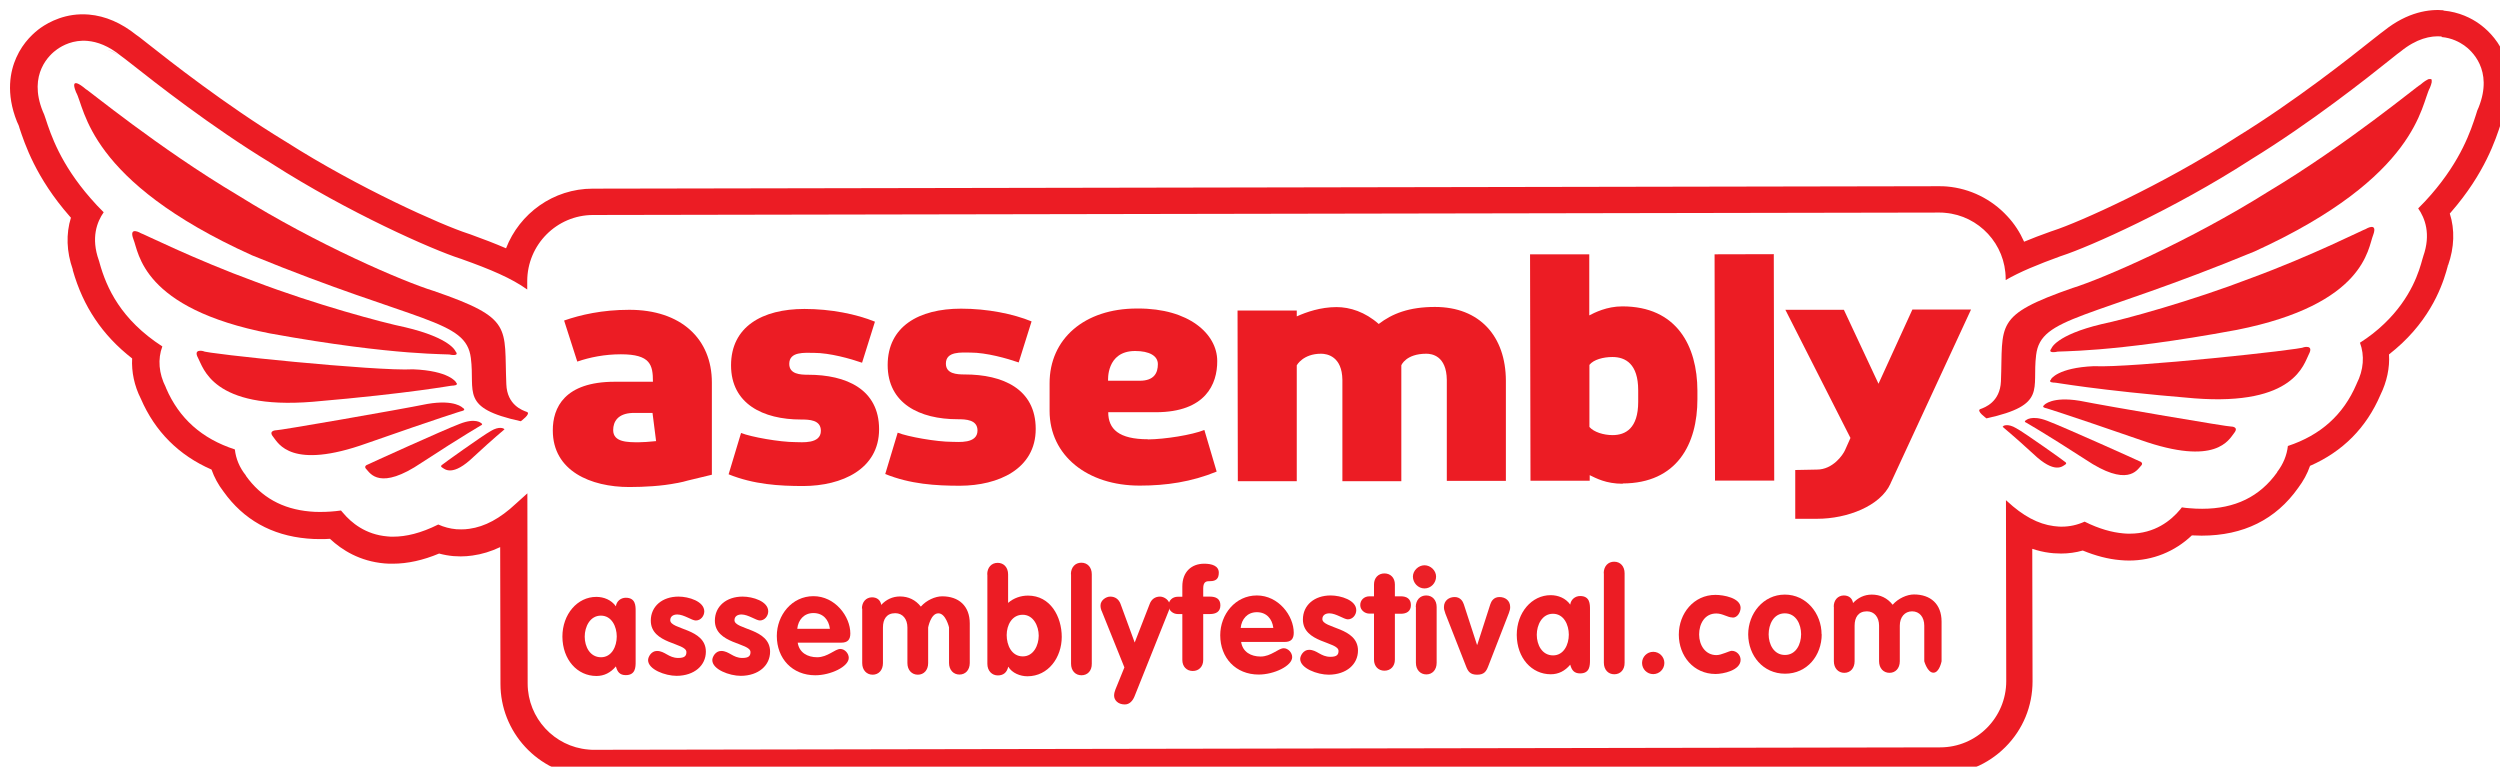 <?xml version="1.0" encoding="UTF-8"?>
<svg id="Layer_1" data-name="Layer 1" xmlns="http://www.w3.org/2000/svg" xmlns:xlink="http://www.w3.org/1999/xlink" viewBox="0 0 1747.78 536.09">
  <defs>
    <style>
      .cls-1 {
        fill: none;
      }

      .cls-2 {
        filter: url(#drop-shadow-1);
      }

      .cls-3 {
        fill: #eb2027;
      }

      .cls-4 {
        fill: #ed1c24;
      }

      .cls-5 {
        clip-path: url(#clippath-1);
      }

      .cls-6 {
        fill: #fff;
      }

      .cls-7 {
        fill: #ec1c24;
      }

      .cls-8 {
        clip-path: url(#clippath);
      }
    </style>
    <filter id="drop-shadow-1" x="-19.33" y="-19.32" width="1800" height="588" filterUnits="userSpaceOnUse">
      <feOffset dx="7" dy="7"/>
      <feGaussianBlur result="blur" stdDeviation="8.5"/>
      <feFlood flood-color="#000" flood-opacity=".4"/>
      <feComposite in2="blur" operator="in"/>
      <feComposite in="SourceGraphic"/>
    </filter>
    <clipPath id="clippath">
      <rect class="cls-1" x="51.91" y="56.71" width="1648.5" height="435.9" transform="translate(-.48 1.53) rotate(-.1)"/>
    </clipPath>
    <clipPath id="clippath-1">
      <rect class="cls-1" x="51.91" y="56.71" width="1648.5" height="435.9" transform="translate(-.48 1.53) rotate(-.1)"/>
    </clipPath>
  </defs>
  <g class="cls-2">
    <path class="cls-6" d="M403.28,526.49c-28.5-2.4-50.8-26.7-50.8-55.3l-.2-112.5c-9.9,7.6-19.8,12.1-30,13.5-2.3.3-4.6.5-6.9.5-1.4,0-2.8,0-4.2-.2-3.9-.3-7.7-1.2-11.5-2.4-11.1,5.1-21.8,7.7-31.8,7.7-1.7,0-3.4,0-5-.2-16.7-1.4-28.2-9.8-35.3-17.5-3.6.3-7.1.5-10.4.5-2.8,0-5.7-.1-8.4-.3-22-1.9-39.4-11.6-51.7-29h0c-3.9-5.1-6.7-10.9-8.3-16.8-22.7-8.8-39-24.3-48.5-46.2v-.3c-4.8-9.3-6.4-19.1-4.8-28.5-28.4-20.4-37.7-43.8-42.2-60l-.3-.9h0c-5.4-15.1-3.3-26.9.6-35.4-1.6-1.7-3.1-3.3-4.5-5-22.5-25.7-29.6-47.3-33.4-58.9v-.4c-.3-.6-.5-1.3-.7-1.8-.4-.8-.7-1.6-1.1-2.4-10.3-25.8,0-45.1,13.3-54.5,4.7-3.3,14.5-8.7,27.6-7.6,9.6.8,19.1,5,28.3,12.4,1,.7,1.8,1.3,2.4,1.8,1.3,1,3.1,2.4,5.5,4.3,15,11.8,54.7,43.1,96.3,68.5.2.1.5.3.8.5,52.6,33.6,110.3,59.1,129.5,65.3.4.1.8.3,1.2.4,13.2,4.7,24.5,9.1,34.2,14.1,4.8-25.8,27.4-45.5,54.6-45.5l941.1-1.7c1.6,0,3.3,0,4.9.2,23.9,2,43.4,19.5,49.1,41.9,7.3-3.3,16.1-6.8,27.6-11,.4-.1.8-.3,1.1-.4,19.2-6.3,76.8-32,129.2-65.8.3-.2.5-.3.7-.5,41.6-25.5,81.2-57,96.1-68.8,2.4-1.9,4.2-3.3,5.5-4.3.7-.5,1.5-1.1,2.4-1.8,11.5-9.3,23.4-13.5,35.4-12.5,9.2.8,16.2,4.5,20.5,7.5,13.2,9.4,23.7,28.6,13.5,54.4-.3.8-.7,1.6-1,2.4-.2.6-.5,1.4-.7,2.1-3.8,11.7-10.8,33.4-33.2,59.2-1.4,1.7-3,3.3-4.5,5,3.9,8.5,6,20.3.7,35.3h0c0,.3-.2,1-.2,1-2.4,8.9-8.2,29.6-29.4,49.7-3.8,3.6-8,7.1-12.6,10.4,1.7,9.4.1,19.3-4.6,28.6v.2c-9.5,22-25.7,37.6-48.4,46.4-1.5,6-4.3,11.7-8.2,16.8h0c-13.8,19.6-33.9,29.5-59.9,29.6-3.2,0-6.4-.1-9.8-.4h-.6c-8,8.6-21,17.8-40.3,17.9-1.8,0-3.6,0-5.4-.2-8.4-.7-17.3-3.2-26.5-7.3-5.1,1.8-10.3,2.7-15.7,2.7-1.5,0-2.9,0-4.4-.2-.8,0-1.7-.2-2.5-.3-7.7-1-15.2-3.8-22.7-8.3l.2,107.4c0,30.7-24.8,55.7-55.5,55.7l-941.1,1.7c-1.6,0-3.3,0-4.9-.2l-.2-.3Z"/>
    <path class="cls-7" d="M1699.88,18.89c7.3.6,12.8,3.7,15.8,5.8,5,3.5,20.6,17.1,10.2,43.3-.3.8-.7,1.5-1,2.3-.2.7-.6,1.9-.9,2.9-3.6,11-10.2,31.5-31.3,55.8-2.8,3.3-5.9,6.5-9.1,9.7,4.7,6.7,9.1,17.9,3.5,33.6,0,.1,0,.3-.1.4-.1.4-.2.8-.4,1.3-2.2,8.1-7.5,27-26.8,45.4-5,4.8-10.6,9.2-16.9,13.2,3.3,8.9,2.6,19-2.3,28.6,0,.2-.1.3-.2.5-9.1,21.2-24.9,35.5-47.9,43.1-.7,6.4-3.2,12.6-7.5,18.2v.2c-12.1,17-29.4,25.5-52.4,25.5-2.9,0-5.9-.1-9-.4-1.7-.1-3.5-.3-5.2-.6-.4.5-.8,1-1.2,1.5-6.4,7.7-17.7,16.9-35.2,16.9-1.5,0-3,0-4.6-.2-7.8-.7-16.8-3.1-27-8.2-5.1,2.3-10.4,3.5-16,3.5-1.2,0-2.4,0-3.6-.2-.7,0-1.4-.1-2-.2-10.9-1.4-21.5-7.1-32.6-17.4-.3-.2-.5-.5-.8-.7l.2,126.5c0,25.5-20.7,46.3-46.2,46.3l-941.1,1.7c-1.4,0-2.7,0-4.1-.2-23.6-2-42.2-21.9-42.3-46l-.2-133.1c-2.3,2.1-5,4.5-8.1,7.3-11,10.3-21.6,16-32.5,17.5-1.9.3-3.8.4-5.7.4-1.1,0-2.3,0-3.4-.1-4.4-.4-8.6-1.5-12.6-3.3-12.2,6.1-22.6,8.5-31.5,8.5-1.4,0-2.8,0-4.2-.2-15.1-1.3-25.1-9.5-31-16.6-.4-.5-.9-1-1.3-1.5-5,.7-9.7,1-14.2,1-2.6,0-5.1,0-7.5-.3-19.3-1.7-34.1-10-44.8-25v-.2c-4.5-5.6-7-11.8-7.7-18.2-23.1-7.5-39-21.7-48.1-42.9,0-.2-.2-.4-.2-.6-4.9-9.6-5.7-19.7-2.4-28.5-28.9-18.7-39-40.8-43.9-58.5-.1-.5-.2-.9-.4-1.3,0-.1,0-.3-.1-.4-5.6-15.7-1.3-26.9,3.4-33.6-3.2-3.2-6.3-6.4-9.1-9.7-21.2-24.2-27.9-44.7-31.5-55.7-.3-.9-.7-2.2-1-2.9-.4-.8-.7-1.5-1-2.3-10.5-26.1,5-39.8,10-43.3,3.8-2.7,11.3-6.8,21.3-5.9,6.8.6,14.7,3.4,23.4,10.5.9.7,1.7,1.3,2.3,1.7,1.3,1,3.1,2.4,5.4,4.2,15.1,11.9,55.1,43.5,97.3,69.1.2.1.4.2.6.4,53.3,34.1,112,60,131.6,66.3.3,0,.6.2.9.3,20.2,7.2,34.9,13.4,45.9,21.3v-5.8c0-25.5,20.6-46.3,46.1-46.3l941.1-1.7c1.4,0,2.7,0,4.1.2,23.6,2,42.2,21.9,42.3,46v1c10-5.8,22.5-10.9,38.4-16.7.3-.1.6-.2.9-.3,19.6-6.4,78.2-32.5,131.4-66.8.2-.1.4-.2.6-.4,42.1-25.8,82-57.5,97-69.5,2.3-1.8,4.1-3.3,5.4-4.3.6-.5,1.4-1.1,2.3-1.7,11.1-9.1,21.1-11.3,28.9-10.6M76.08,31.59c-2.5-1.7-5.1-3-7.9-3.8,3.2,1.1,5.9,2.5,7.9,3.8M1556.38,330.49h1.2-1.2M191.78,333.09h1.2-1.2M1701.48.19c-9.9-.9-25.2,1-41.9,14.4-1,.7-1.9,1.4-2.4,1.8-1.3,1-3.2,2.5-5.6,4.4-14.8,11.8-54.1,43-95.2,68.2-.3.2-.6.4-.9.6-51.1,32.9-108.9,58.8-127.1,64.7-.5.2-1,.3-1.5.5-7.2,2.6-13.4,4.9-18.8,7.2-2.9-6.5-6.8-12.6-11.8-17.9-11-11.9-26-19.3-42.1-20.7-1.9-.2-3.8-.2-5.7-.2l-941.1,1.7c-27.6,0-51.2,17.4-60.6,41.7-7.6-3.3-16-6.5-25.1-9.8-.5-.2-1-.3-1.5-.5-18.2-5.9-76-31.5-127.3-64.2-.3-.2-.6-.4-1-.6-41.2-25.1-80.6-56.1-95.4-67.8-2.4-1.9-4.3-3.4-5.6-4.4-.6-.4-1.4-1.1-2.5-1.8-10.6-8.5-21.7-13.3-33.2-14.3-16.1-1.4-28.1,5.3-33.8,9.3-4.2,3-12.1,9.7-17,20.8-4.2,9.4-7.5,24.8.5,44.8.3.8.7,1.6,1.1,2.4.2.5.3,1,.5,1.4v.2c3.8,11.4,11.5,35.1,35.3,62.2.3.3.5.6.8.9-3.5,11.3-3.1,23.7,1.3,36.2v.5c3.7,12.9,8.8,24.1,15.6,34.2,6.8,10.2,15.5,19.4,25.9,27.5-.5,9.4,1.5,19.1,6.1,28.2h0c9.9,22.9,26.5,39.5,49.4,49.5,1.9,5.4,4.7,10.6,8.4,15.4,14,19.6,33.6,30.6,58.4,32.8,3,.3,6.1.4,9.2.4,2.2,0,4.5,0,6.8-.2,8.4,7.9,20.9,15.7,38.1,17.2,1.9.2,3.9.2,5.8.2,10.3,0,21.2-2.4,32.4-7.1,3.3.9,6.7,1.5,10.1,1.8,1.7.1,3.3.2,5,.2,2.7,0,5.4-.2,8.2-.6,6.6-.9,13.1-2.9,19.4-5.9l.2,95.7c0,16.3,6.2,32,17.3,44,11,11.9,26,19.3,42.1,20.7,1.9.2,3.8.2,5.7.2l941.1-1.7c17.3,0,33.6-6.8,45.9-19.1s19-28.6,19-46l-.2-92.6c4,1.3,8,2.3,12.1,2.8,1,.1,2,.2,2.9.3,1.8.1,3.5.2,5.2.2,5.1,0,10.2-.7,15.1-2.1,9,3.7,17.8,6,26.2,6.7,2.1.2,4.2.3,6.2.3,16.5,0,31.9-6.2,43.9-17.6,2.3.1,4.6.2,6.8.2,29.2,0,51.9-11.3,67.5-33.4,3.6-4.8,6.4-9.9,8.3-15.4,22.9-10,39.4-26.7,49.2-49.6h0c4.5-9.2,6.6-18.9,6-28.3,3.2-2.5,6.2-5.1,9.1-7.8,23.2-21.9,29.6-45.2,32-54v-.5h.2c4.4-12.5,4.8-25,1.2-36.2.3-.3.5-.6.8-.9,23.7-27.2,31.3-50.9,35-62.3v-.2c.2-.5.4-1,.5-1.4.4-.8.7-1.6,1-2.4,7.9-20,4.6-35.4.3-44.8-5-11.1-12.9-17.7-17.1-20.7-5.2-3.7-13.7-8.2-25.1-9.2h0l.4-.2Z"/>
  </g>
  <g>
    <path class="cls-7" d="M561.68,339.79c-17.1,0-34.7-1.1-52.3-8.2l8.7-28.9c6.9,2.8,27.1,6.4,38,6.4,4.2,0,17.8,1.6,17.8-7.9,0-7.7-8.1-7.9-13.9-7.9-26.6,0-48.9-11-48.9-37.9s21.7-39.4,51.3-39.4c18.5,0,36.3,3.6,49.3,8.9l-9,28.7c-8.1-2.8-22.5-6.9-33.8-6.9-6.3,0-17.1-1.1-17.1,7.7,0,7.2,7.6,7.6,13.2,7.6,26.6,0,49.6,10.1,49.6,38.1s-26.1,39.6-52.9,39.7h0Z"/>
    <path class="cls-7" d="M1145.28,272.79c0-18.4-8.9-23.2-18-23.2-6.4,0-13.2,1.8-16.1,5.5v43.4c3.1,3.6,9.9,5.7,16.2,5.7,9.1,0,17.9-4.8,17.9-23.2v-8.2h0ZM1134.48,338.19c-11.8,0-18.7-3.9-23.1-6v3.9h-41.4l-.3-158.3h41.4v42.7c3.7-1.9,12.2-6.3,23.1-6.3,38.1,0,52.4,27.7,52.5,58.9v6c0,31.3-14.2,58.8-52.3,58.9h0l.1.2Z"/>
    <polygon class="cls-7" points="1198.98 335.99 1198.68 177.79 1240.08 177.69 1240.38 335.99 1198.98 335.99 1198.98 335.99"/>
    <path class="cls-7" d="M671.18,339.59c-17.1,0-34.7-1.1-52.3-8.2l8.7-28.9c7,2.8,27.1,6.4,38,6.4,4.2,0,17.8,1.6,17.8-7.9,0-7.6-8.1-7.9-13.9-7.9-26.6,0-48.9-11-48.9-37.9s21.7-39.4,51.3-39.4c18.5,0,36.3,3.6,49.3,8.9l-9,28.7c-8.1-2.8-22.5-6.9-33.8-6.9-6.2,0-17.1-1.1-17.1,7.7,0,7.2,7.6,7.6,13.2,7.6,26.6,0,49.6,10.1,49.6,38.1s-26.1,39.6-52.9,39.7h0Z"/>
    <path class="cls-7" d="M1011.48,336.39v-70.8c-.2-16.9-10.5-18.3-14.3-18.3-14.4,0-17.5,8.1-17.5,8.1v81c.1,0-41.2,0-41.2,0v-70.8c-.2-16.4-10.6-18.3-14.9-18.3-12.7,0-17,8.1-17,8.1v81c.1,0-41.2,0-41.2,0l-.2-119.3h41.4v4.1c6.7-3,16.6-6.5,27.8-6.5,9.4,0,20,3.4,29.5,11.8,9.4-7.2,21.1-11.9,39.3-11.9,31.3,0,49.5,20.5,49.6,51.6v70c.1,0-41.3,0-41.3,0h0v.2Z"/>
    <path class="cls-7" d="M1321.68,338.09c-7.1,15.7-30.3,24.6-51.3,24.6h-15.3v-34.1l15.2-.3c11,0,18.2-10.2,19.7-13.8l3.7-8.3-45.5-89.6h40.9l24.2,51.7,23.7-51.9h41l-56.3,121.6h0v.1Z"/>
    <path class="cls-7" d="M809.48,254.59c0,6-2.5,11.6-12.7,11.6h-22.1s-1.5-20.8,18.9-20.8c10,0,15.9,3.4,15.9,9.2h0ZM802.58,307.09c-20.4,0-27.8-7.1-27.8-18.9h33.5c34.5-.1,42.8-19.6,42.7-35.8,0-19-19.9-36.8-55.4-36.7h-.8c-36.6,0-61.1,21.2-61,52.4v19.2c0,31.2,26.5,52.3,63.1,52.2,18.5,0,36.1-2.6,53.7-9.8l-8.6-29.1c-8.6,3.5-27.7,6.5-39.3,6.6h0l-.1-.1Z"/>
    <path class="cls-7" d="M458.68,308.39c-5.2.5-9,.8-12,.8-7.7,0-18,.1-18-8.5,0-6,3.3-11.6,13.5-12h14l2.5,19.7h0ZM439.78,216.59c-18.7,0-34,3.5-45.4,7.5l9.2,28.7c8.8-3,19.1-5.1,30.5-5.1,20.7,0,22.4,7.4,22.4,19.2h-27c-34.7.1-43.1,18-43,34.1,0,28.2,26.4,39.5,53.5,39.5,5.5,0,11-.2,16.5-.6h0c5.6-.4,11.3-1.1,16.9-2.2h.2l.9-.2c2.1-.4,4.2-.9,6.2-1.5l17-4.1v-64.5c0-30.5-21.6-50.9-57.9-50.8h0Z"/>
    <g class="cls-8">
      <g>
        <path class="cls-7" d="M1434.08,243.79c0-.2,3.1-9.5,35.2-17.2,16-3.3,62.7-16.1,104.8-32.3,42.2-15.5,79.7-34.5,79.7-34.1,0,0,8.9-5.5,5.3,4.2-3.7,9-5.3,48.3-95.1,66.2-89.8,16.7-126.3,14.6-126.3,15.4,0,0-6.2,1.2-3.7-2.1h0l.1-.1Z"/>
        <path class="cls-7" d="M1449.18,201.29c21-6.6,81.3-32.6,136.7-67.4,55.3-33.1,105.6-75,106-74.5,0,0,12.2-10.9,6.9,2-6.3,11.2-7.5,61.9-122.6,114.4-116.7,48.2-149.4,45.3-152.7,72.4-3,24,7.9,34.9-34.7,44.3,0,0-7.5-5.3-4.3-6.5,3.1-1.1,13.8-4.9,14.4-19.4,1.6-40.2-5.4-45.9,50.5-65.4h0l-.2.1Z"/>
      </g>
    </g>
    <path class="cls-7" d="M1433.88,265.09s4.6-8,30-9.1c25.5,1.4,146.4-11.7,146.6-13.2,0,0,7.3-2,3.7,4.8-3.5,6.5-9.7,36.3-80,30.9-70-5.8-97.8-11.3-97.9-11,0,0-4.9.1-2.3-2.3h0l-.1-.1Z"/>
    <path class="cls-7" d="M1429.18,283.09s5.3-6.1,24.8-2.9c19.5,3.9,105.5,18.5,105.8,18,0,0,5.8,0,2.1,4.6-3.6,4.5-12.4,23.5-65.4,4.8-52.9-18.3-65.9-22.2-65.9-22.2,0,0-3.9-.6-1.3-2.3h-.1Z"/>
    <path class="cls-7" d="M1416.28,293.89s3.8-4,15,.3c11.2,4.2,64.5,28.2,64.5,28.3,0,0,3.4,1,.8,3.4-2.5,2.6-9.2,15.1-38.7-4.7-29.5-19.1-41.1-25.5-41.1-25.6,0,0-2.2-.7-.6-1.7h.1Z"/>
    <path class="cls-7" d="M1400.58,297.79s3-2,9,1.6c6.1,3.3,34.1,23.3,34.1,23.5,0,0,1.8,1,0,2-1.8,1.1-7.2,6.7-22.1-7.5-15-13.8-21-18.4-20.9-18.5,0,0-1.2-.6,0-1h0l-.1-.1Z"/>
    <g class="cls-5">
      <g>
        <path class="cls-7" d="M318.58,245.89c0-.2-3.2-9.5-35.3-17.1-16.1-3.3-62.8-15.9-104.9-31.9-42.2-15.4-79.8-34.2-79.8-33.8,0,0-8.9-5.4-5.3,4.2,3.8,9,5.5,48.3,95.4,65.8,89.8,16.3,126.4,14.1,126.3,14.9,0,0,6.2,1.2,3.7-2.1h-.1Z"/>
        <path class="cls-7" d="M303.18,203.39c-21.1-6.5-81.5-32.3-136.9-66.9C110.88,103.59,60.38,61.89,60.08,62.39c0,0-12.2-10.9-6.9,2.1,6.4,11.2,7.7,61.9,123,114,116.8,47.8,149.6,44.8,153,71.8,3.1,24-7.8,34.9,34.9,44.2,0,0,7.4-5.3,4.3-6.5-3.1-1.1-13.9-4.8-14.4-19.4-1.7-40.2,5.3-45.9-50.8-65.2h0Z"/>
      </g>
    </g>
    <path class="cls-7" d="M318.78,267.19s-4.7-8-30-9c-25.5,1.5-146.5-11.1-146.6-12.7,0,0-7.4-2-3.7,4.8,3.6,6.4,9.8,36.3,80.1,30.6,70-6,97.8-11.6,97.8-11.3,0,0,4.9,0,2.3-2.4h.1Z"/>
    <path class="cls-7" d="M323.58,285.19s-5.3-6.1-24.8-2.8c-19.5,4-105.5,18.9-105.7,18.4,0,0-5.8.1-2.1,4.6,3.6,4.5,12.5,23.5,65.5,4.5,52.8-18.5,65.9-22.4,65.9-22.4,0,0,3.9-.6,1.3-2.3h-.1Z"/>
    <path class="cls-7" d="M336.48,295.89s-3.8-4-15,.4c-11.2,4.2-64.4,28.4-64.4,28.5,0,0-3.4,1-.8,3.4,2.5,2.6,9.3,15.1,38.6-4.8,29.4-19.2,41-25.7,41-25.8,0,0,2.2-.8.6-1.7h0Z"/>
    <path class="cls-7" d="M352.18,299.69s-3-2-9,1.6c-6.1,3.4-34,23.4-34,23.6,0,0-1.8,1,0,2,1.8,1.1,7.2,6.7,22-7.6,14.9-13.8,20.9-18.5,20.9-18.6,0,0,1.2-.6,0-1h.1Z"/>
    <path class="cls-7" d="M420.18,459.49c7.5,0,11-7.6,11-14.5s-3.5-14.6-11.1-14.6-11.3,7.8-11.3,14.7,3.6,14.4,11.4,14.4h0ZM444.38,462.59c0,3.7,0,9.4-6.9,9.4-4.2,0-5.9-2.3-6.9-6.1-3.7,4.4-8.2,6.7-13.6,6.7-13.4,0-23.7-11.4-23.8-27.5,0-15.7,10.5-27.8,23.7-27.8,5.3,0,10.5,2.1,13.7,6.6.4-3.5,3.4-6,6.9-6,6.9,0,6.9,5.7,6.9,9.3v35.5h0v-.1Z"/>
    <path class="cls-7" d="M486.38,433.79c-2.7,0-8.2-4.2-12.9-4.2-2.6,0-4.9,1.2-4.9,4,0,6.7,24.9,5.6,24.9,22,0,9.6-8,16.8-20.4,16.9-8.1,0-20-4.5-20-11,0-2.2,2.2-6.4,6.2-6.4,5.6,0,8.1,4.9,14.9,4.9,4.4,0,5.7-1.4,5.7-4.1,0-6.6-24.9-5.5-24.9-22,0-10,8-16.8,19.4-16.8,7.1,0,17.9,3.3,18,10.3,0,3.3-2.5,6.4-5.9,6.4h-.1Z"/>
    <path class="cls-7" d="M531.28,433.79c-2.7,0-8.2-4.2-12.9-4.2-2.6,0-4.9,1.2-4.9,4,0,6.7,24.9,5.6,24.9,22,0,9.6-8,16.8-20.4,16.9-8.1,0-20-4.5-20-11,0-2.2,2.2-6.4,6.2-6.4,5.6,0,8.1,4.9,14.8,4.9,4.4,0,5.7-1.4,5.7-4.1,0-6.6-24.9-5.5-24.9-22,0-10,8-16.8,19.4-16.8,7.1,0,17.9,3.3,17.9,10.3,0,3.3-2.5,6.4-5.9,6.4h.1Z"/>
    <path class="cls-7" d="M580.18,439.49c-.8-6.3-4.8-10.9-11.5-10.9s-10.7,4.9-11.3,11h22.8v-.1ZM557.68,449.19c1,7.1,6.9,10.3,13.6,10.3,7.4,0,12.4-5.8,16.2-5.8,3.1,0,5.9,3.1,5.9,6.2,0,6.2-12.7,12.2-23.4,12.2-16.1,0-26.9-11.7-26.9-27.5,0-14.5,10.5-27.8,25.6-27.8s25.8,14.1,25.8,26.1c0,4.3-1.9,6.4-6.3,6.4h-30.6l.1-.1Z"/>
    <path class="cls-7" d="M602.58,425.49c0-4.7,2.9-7.8,7-7.9,3.6,0,6,2,6.5,5.3,3.4-3.7,7.9-5.9,13.1-5.9,5.9,0,10.9,2.4,14.6,7.1,3.9-4.5,10.1-7.2,14.9-7.2,11.5,0,19.3,6.6,19.3,19v27.6c0,4.9-3,8.1-7.2,8.1s-7.3-3.2-7.3-8.1v-24.9s-2.3-9.9-7.5-9.8c-5.3,0-7.1,9.9-7.1,9.9v24.9c0,4.9-3,8.1-7.2,8.1s-7.3-3.2-7.3-8.1v-24.9c0-5.9-3.3-10-8.5-10-6,0-8.6,4.1-8.6,10v24.9c0,4.9-3,8.1-7.2,8.1s-7.3-3.2-7.3-8.1v-38.2h0l-.2.1Z"/>
    <path class="cls-7" d="M715.08,458.89c7.5,0,11.1-7.8,11.1-14.5s-3.7-14.6-11.2-14.6-11.2,7.2-11.2,14.2,3.4,14.9,11.3,14.9h0ZM690.18,401.59c0-4.9,3-8.1,7.3-8.1s7.3,3.2,7.3,8.1v19.9c3.9-3.4,8.9-5.1,13.9-5.1,15.7,0,23.6,14.7,23.6,28.9s-9.3,27.5-24,27.5c-5,0-10.7-2.2-13.4-6.7-.9,3.9-3.2,6.1-7.3,6.1s-7.3-3.2-7.3-8.1v-62.5h-.1Z"/>
    <path class="cls-7" d="M748.68,401.49c0-4.9,3-8.1,7.3-8.1s7.3,3.2,7.3,8.1v62.5c.1,4.9-2.9,8.1-7.2,8.1s-7.3-3.2-7.3-8.1v-62.5h-.1Z"/>
    <path class="cls-7" d="M770.08,426.99c-.4-1.1-.7-2.2-.7-3.7,0-3.6,3.8-6.2,6.8-6.2,3.5,0,6,1.9,7.2,5.1l9.9,27,10.5-27c1.2-3.2,3.7-5.1,7.2-5.1,3,0,6.8,2.6,6.8,6.2,0,1.5-.2,2.6-.7,3.7l-23.9,59.8c-1.2,3-3.4,5.7-6.8,5.7-4.9,0-7.5-3.1-7.5-6.2,0-1.4.4-2.9.9-4.2l6.3-15.5-15.9-39.5h0l-.1-.1Z"/>
    <path class="cls-4" d="M826.58,429.29h-3.2c-3.3,0-6.3-2.5-6.4-5.7-.2-3.6,2.6-6.4,6.4-6.4h3.2v-7.2c0-10.2,6.4-15.9,15.3-15.9,5.2,0,10.2,1.4,10.2,6.3,0,4.1-1.9,5.9-6,5.9-2.4,0-4.9,0-4.9,5.1v5.7h4.6c4.4,0,7.4,1.6,7.4,6.1s-3.1,6.1-7.4,6.1h-4.6v32.1c0,4.6-3,7.7-7.3,7.7s-7.3-3.1-7.3-7.7v-32.1h0Z"/>
    <path class="cls-7" d="M890.18,438.89c-.8-6.3-4.8-10.9-11.5-10.9s-10.7,4.9-11.3,11h22.8v-.1ZM867.68,448.69c1,7.1,6.9,10.3,13.6,10.3,7.4,0,12.4-5.8,16.2-5.8,3.1,0,5.9,3.1,5.9,6.2,0,6.2-12.7,12.2-23.4,12.2-16.1,0-26.9-11.7-26.9-27.5,0-14.5,10.5-27.8,25.6-27.8s25.8,14.1,25.8,26.1c0,4.3-1.9,6.4-6.3,6.4h-30.6l.1-.1Z"/>
    <path class="cls-7" d="M942.28,432.99c-2.7,0-8.2-4.2-12.9-4.2-2.6,0-4.9,1.2-4.9,4,0,6.7,24.9,5.6,24.9,22,0,9.6-8,16.8-20.4,16.9-8.1,0-20-4.5-20-11,0-2.2,2.2-6.4,6.2-6.4,5.6,0,8.1,4.9,14.9,4.9,4.4,0,5.7-1.4,5.7-4.1,0-6.6-24.9-5.5-24.9-22,0-10,8-16.8,19.4-16.8,7.1,0,17.9,3.3,17.9,10.3,0,3.3-2.5,6.4-5.9,6.4h0Z"/>
    <path class="cls-7" d="M960.58,428.99h-3.2c-3.3,0-6.3-2.5-6.4-5.7-.2-3.6,2.6-6.4,6.4-6.4h3.2v-8.3c0-4.6,3-7.7,7.3-7.7s7.3,3.1,7.3,7.7v8.3h4.2c3.8,0,7,1.6,7,6.1s-3.2,6.1-7,6.1h-4.2v32.1c0,4.6-3,7.7-7.3,7.7s-7.3-3.1-7.3-7.7v-32.1h0v-.1Z"/>
    <path class="cls-3" d="M989.78,424.39c0-4.9,3-8.1,7.3-8.1s7.3,3.2,7.3,8.1v39c0,4.9-3,8.1-7.2,8.1s-7.3-3.2-7.3-8.1v-39h-.1ZM1003.98,403.09c0,4.5-3.6,8.3-8.1,8.3s-8.1-3.9-8.1-8.3c0-4.1,3.8-7.9,8.1-7.9s8.1,3.7,8.1,7.9h0Z"/>
    <path class="cls-3" d="M1010.38,428.59c-.7-1.8-.9-2.9-.9-4.2,0-4.6,3.6-7,7.5-7s5.7,2.9,6.4,5.1l9.2,28.3h.2l9.1-28.3c.7-2.2,2.4-5.1,6.4-5.1s7.5,2.4,7.5,7c0,1.3-.2,2.4-.9,4.2l-14.4,37.1c-1.4,3.7-2.9,6-7.8,6s-6.4-2.3-7.8-6l-14.5-37h0v-.1Z"/>
    <path class="cls-7" d="M1085.78,458.19c7.5,0,11-7.6,11-14.5s-3.5-14.6-11.1-14.6-11.3,7.8-11.3,14.7,3.6,14.4,11.4,14.4h0ZM1111.58,461.39c0,3.7,0,9.4-6.9,9.4-4.2,0-5.9-2.3-6.9-6.1-3.7,4.4-8.2,6.7-13.6,6.7-13.4,0-23.7-11.4-23.8-27.5,0-15.7,10.5-27.8,23.7-27.8,5.3,0,10.5,2.1,13.7,6.6.4-3.5,3.4-6,6.9-6,6.9,0,6.9,5.7,6.9,9.3v35.5h0v-.1Z"/>
    <path class="cls-7" d="M1121.18,400.79c0-4.9,3-8.1,7.3-8.1s7.3,3.2,7.3,8.1v62.5c.1,4.9-2.9,8.1-7.2,8.1s-7.3-3.2-7.3-8.1v-62.5h-.1Z"/>
    <path class="cls-7" d="M1155.78,455.69c4.3,0,7.8,3.5,7.8,7.8s-3.5,7.8-7.8,7.8-7.8-3.5-7.8-7.8,3.5-7.8,7.8-7.8h0Z"/>
    <path class="cls-7" d="M1211.28,431.69c-3.6,0-6.8-2.8-11.4-2.8-8.2,0-12,7.3-12,14.7s4.3,14.4,12.1,14.4c3.6,0,9-3,10.7-3,3.4,0,6.2,2.9,6.2,6.3,0,7.4-12.3,9.9-17.5,9.9-15.4,0-25.7-12.6-25.7-27.5s10.5-27.8,25.6-27.8c5.7,0,17.5,2.1,17.6,9,0,3-2.1,6.9-5.5,6.9h0l-.1-.1Z"/>
    <path class="cls-7" d="M1236.48,443.49c0,6.9,3.6,14.4,11.4,14.4s11.3-7.6,11.3-14.5-3.5-14.6-11.4-14.6-11.3,7.8-11.3,14.7h0ZM1273.58,443.39c0,14.9-10.2,27.6-25.6,27.6s-25.7-12.6-25.8-27.5c0-14.5,10.5-27.8,25.6-27.8s25.7,13.2,25.7,27.8h0l.1-.1Z"/>
    <path class="cls-7" d="M1281.98,424.19c0-4.7,2.9-7.8,7-7.9,3.6,0,6,2,6.5,5.3,3.4-3.7,7.9-5.9,13.1-5.9,5.9,0,10.9,2.4,14.6,7.1,3.9-4.5,10.1-7.2,14.9-7.2,11.5,0,19.3,6.6,19.3,19v27.7s-1.5,8-5.7,8-6.4-8-6.4-8v-24.9c0-5.9-3.3-10-8.5-10s-8.6,4.1-8.6,10v24.9c0,4.9-3,8.1-7.2,8.1s-7.3-3.2-7.3-8.1v-24.9c0-5.9-3.3-10-8.5-10-5.9,0-8.6,4.1-8.6,10v24.9c0,4.9-3,8.1-7.2,8.1s-7.3-3.2-7.3-8.1v-38.2h0l-.1.1Z"/>
  </g>
</svg>